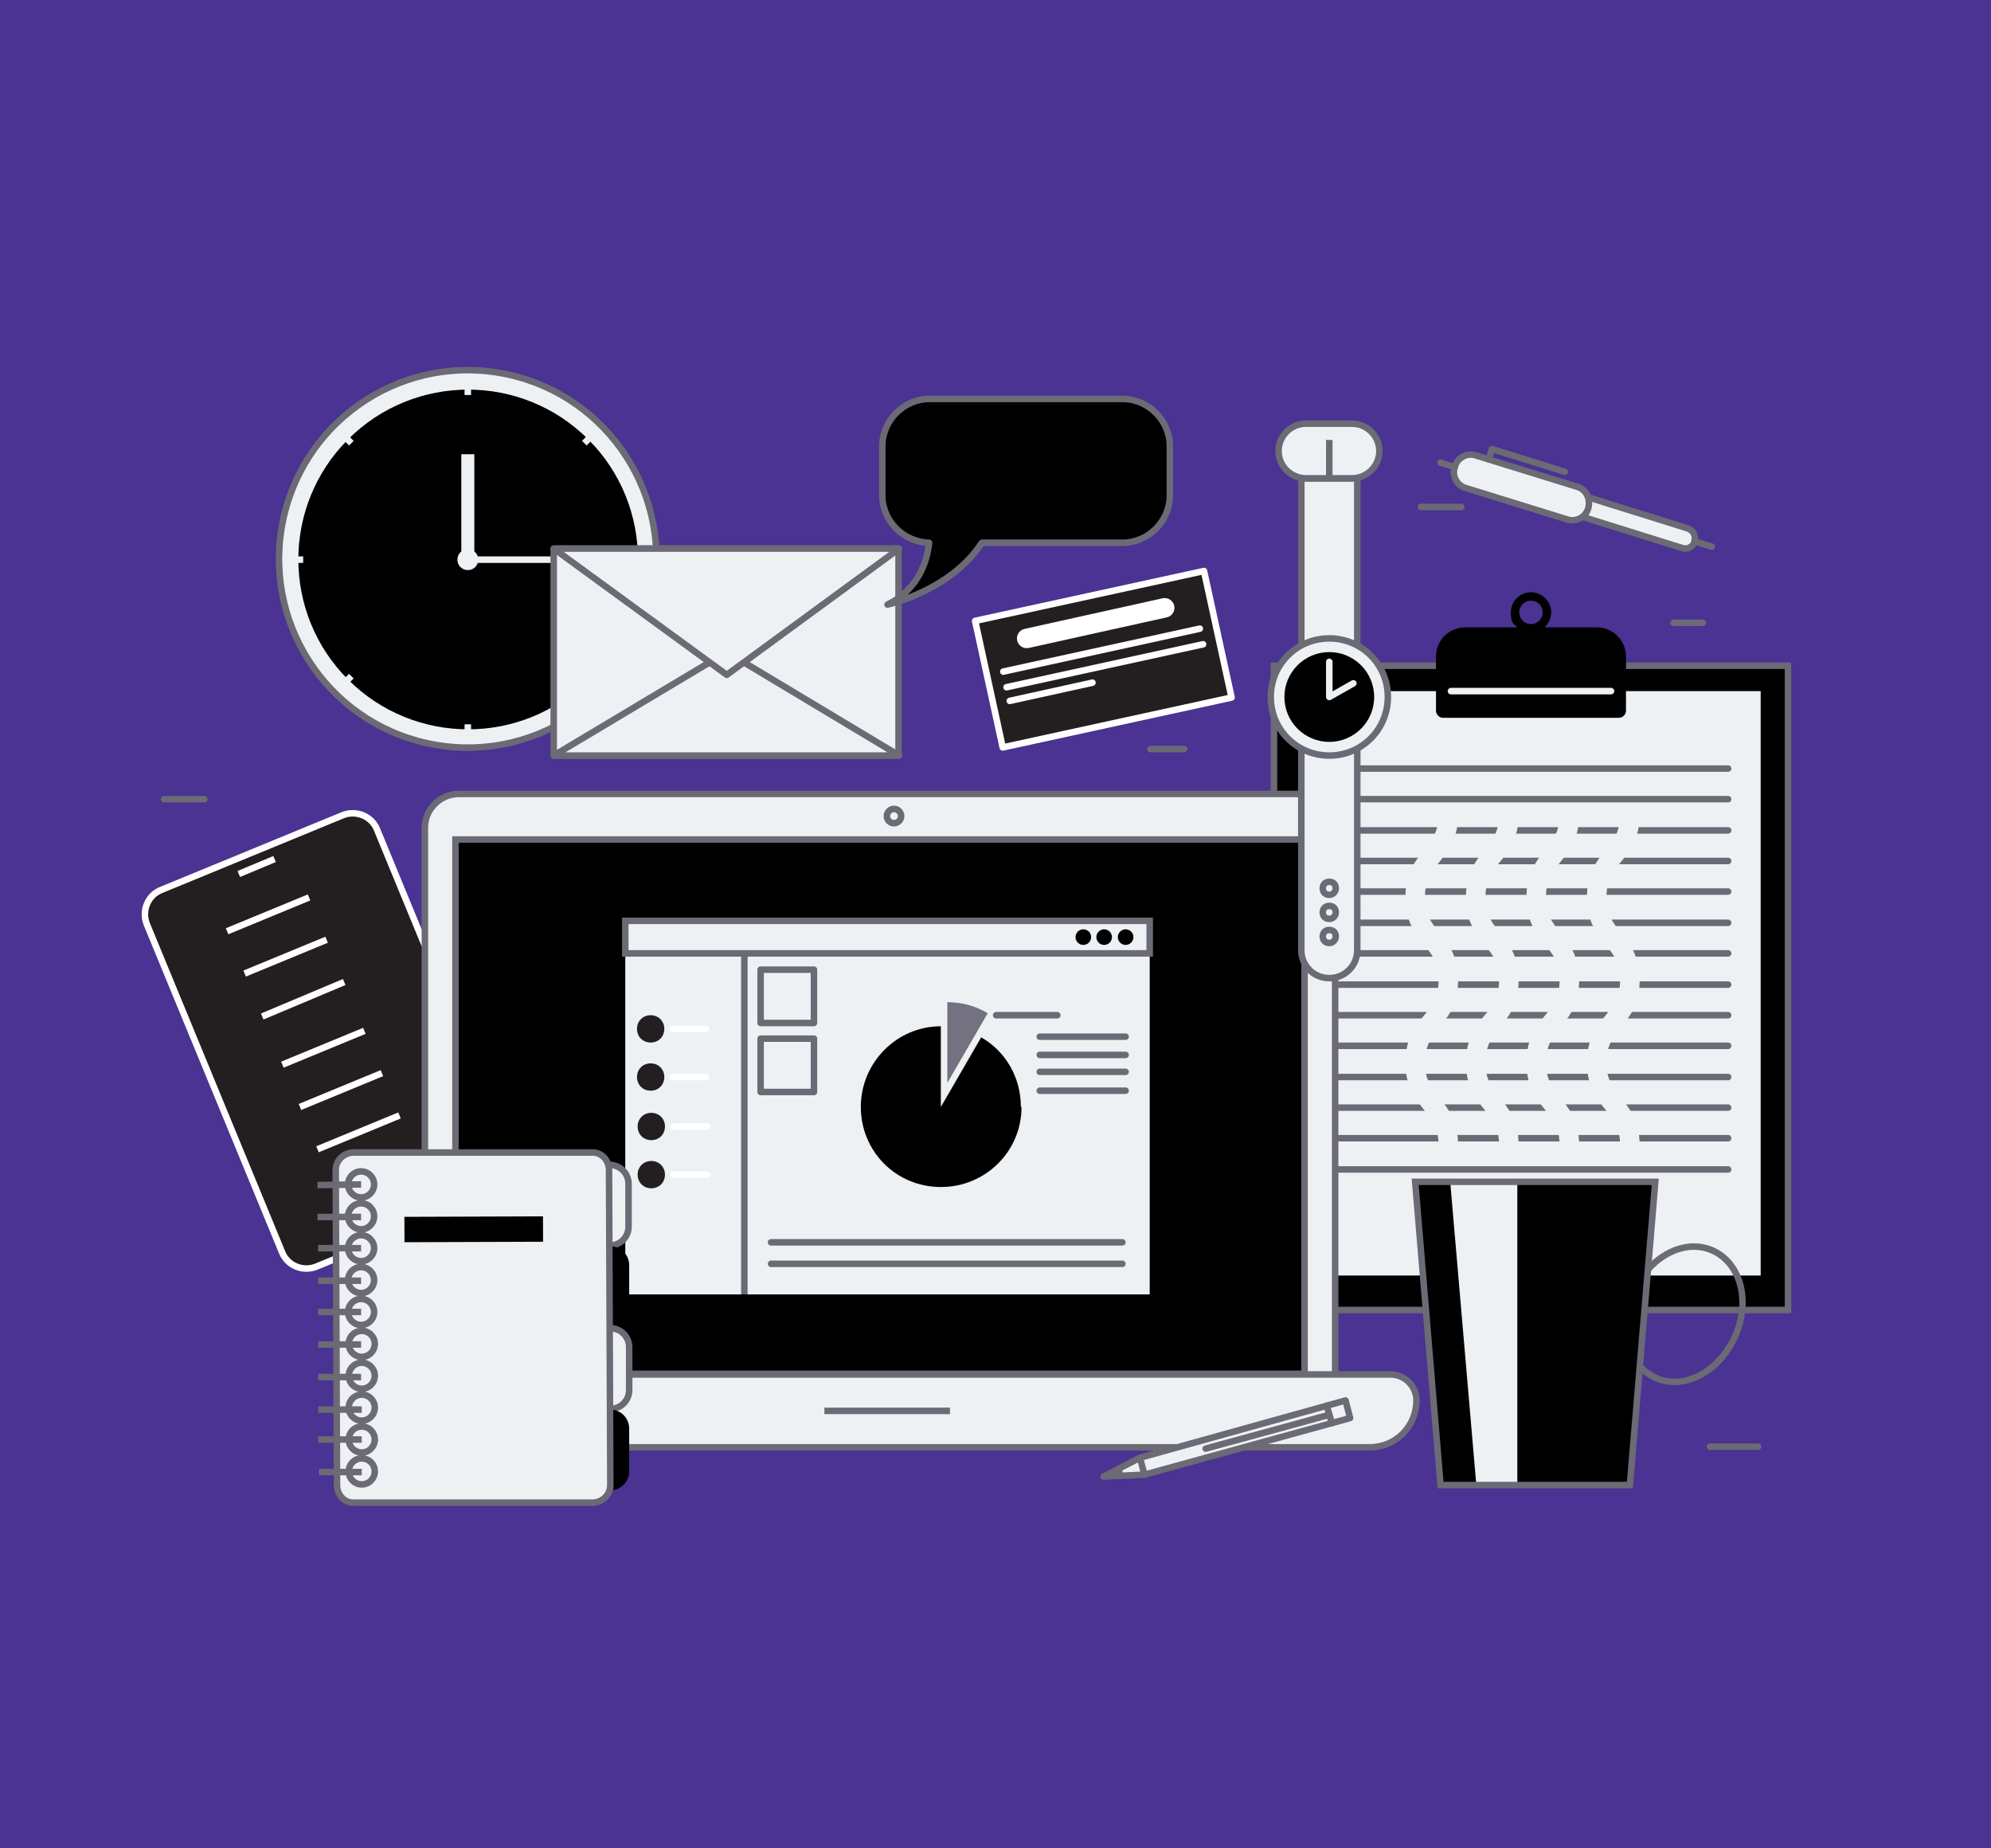<?xml version="1.0" encoding="UTF-8"?>
<svg id="Layer_1" data-name="Layer 1" xmlns="http://www.w3.org/2000/svg" version="1.1" viewBox="0 0 306 284">
  <defs>
    <style>
      .cls-1, .cls-2, .cls-3 {
        fill: #000;
      }

      .cls-1, .cls-4, .cls-5, .cls-6, .cls-7 {
        stroke-width: 0px;
      }

      .cls-8, .cls-9, .cls-10, .cls-11, .cls-2, .cls-3 {
        stroke: #6b6a75;
      }

      .cls-8, .cls-9, .cls-6 {
        fill: #edf1f4;
      }

      .cls-8, .cls-11, .cls-2, .cls-12, .cls-13, .cls-14 {
        stroke-linecap: round;
        stroke-linejoin: round;
      }

      .cls-9, .cls-10, .cls-15, .cls-16, .cls-3, .cls-17, .cls-18 {
        stroke-miterlimit: 10;
      }

      .cls-10, .cls-15, .cls-11, .cls-13, .cls-17, .cls-18 {
        fill: none;
      }

      .cls-15, .cls-13, .cls-17, .cls-18 {
        stroke: #edf1f4;
      }

      .cls-4 {
        fill: #4a3392;
      }

      .cls-12, .cls-16, .cls-7, .cls-14 {
        fill: #231f20;
      }

      .cls-12, .cls-16, .cls-14 {
        stroke: #fff;
      }

      .cls-5 {
        fill: #747180;
      }

      .cls-17, .cls-14 {
        stroke-width: 3px;
      }

      .cls-18 {
        stroke-width: 2px;
      }
    </style>
  </defs>
  <rect class="cls-4" x="-.1" y="-.5" width="306.1" height="284.5"/>
  <g>
    <path class="cls-16" d="M76.4,183.2l-27.7,11.4c-2.1.9-4.6-.1-5.4-2.3l-20.7-50.2c-.9-2.1.1-4.6,2.3-5.4l27.7-11.4c2.1-.9,4.6.1,5.4,2.3l20.7,50.2c.9,2.1-.1,4.6-2.3,5.4Z"/>
    <path class="cls-7" d="M34.8,133.3h30.4c.8,0,1.5.7,1.5,1.5v47.7c0,.8-.7,1.5-1.5,1.5h-30.4c-.8,0-1.5-.7-1.5-1.5v-47.7c0-.8.7-1.5,1.5-1.5Z" transform="translate(-56.8 31.1) rotate(-22.5)"/>
    <path class="cls-7" d="M62.8,184.7c.4.9,0,2-1,2.4-.9.4-2,0-2.4-1-.4-.9,0-2,1-2.4.9-.4,2,0,2.4,1Z"/>
    <line class="cls-16" x1="36.7" y1="134.3" x2="42.2" y2="132"/>
    <g>
      <path class="cls-7" d="M31.9,147h0c-1.2.6-2.7,0-3.2-1.3h0c-.5-1.2,0-2.7,1.3-3.2h0c1.2-.6,2.7,0,3.2,1.3h0c.5,1.2,0,2.7-1.3,3.2Z"/>
      <path class="cls-7" d="M34.6,153.6h0c-1.2.6-2.7,0-3.2-1.3h0c-.5-1.2,0-2.7,1.3-3.2h0c1.2-.6,2.7,0,3.2,1.3h0c.5,1.2,0,2.7-1.3,3.2Z"/>
      <path class="cls-7" d="M37.3,160.1h0c-1.2.6-2.7,0-3.2-1.3h0c-.5-1.2,0-2.7,1.3-3.2h0c1.2-.6,2.7,0,3.2,1.3h0c.5,1.2,0,2.7-1.3,3.2Z"/>
      <line class="cls-16" x1="34.9" y1="143.1" x2="47.5" y2="137.9"/>
      <line class="cls-16" x1="37.6" y1="149.6" x2="50.2" y2="144.4"/>
      <line class="cls-16" x1="40.3" y1="156.2" x2="52.9" y2="150.9"/>
    </g>
    <g>
      <path class="cls-7" d="M40.3,167.5h0c-1.2.6-2.7,0-3.2-1.3h0c-.5-1.2,0-2.7,1.3-3.2h0c1.2-.6,2.7,0,3.2,1.3h0c.5,1.2,0,2.7-1.3,3.2Z"/>
      <path class="cls-7" d="M43,174h0c-1.2.6-2.7,0-3.2-1.3h0c-.5-1.2,0-2.7,1.3-3.2h0c1.2-.6,2.7,0,3.2,1.3h0c.5,1.2,0,2.7-1.3,3.2Z"/>
      <path class="cls-7" d="M45.7,180.5h0c-1.2.6-2.7,0-3.2-1.3h0c-.5-1.2,0-2.7,1.3-3.2h0c1.2-.6,2.7,0,3.2,1.3h0c.5,1.2,0,2.7-1.3,3.2Z"/>
      <line class="cls-16" x1="43.4" y1="163.6" x2="56" y2="158.4"/>
      <line class="cls-16" x1="46.1" y1="170.1" x2="58.7" y2="164.9"/>
      <line class="cls-16" x1="48.8" y1="176.6" x2="61.4" y2="171.4"/>
    </g>
  </g>
  <g>
    <line class="cls-8" x1="25.2" y1="122.8" x2="31.4" y2="122.8"/>
    <line class="cls-8" x1="157.9" y1="94.4" x2="164.1" y2="94.4"/>
    <line class="cls-8" x1="218.4" y1="77.9" x2="224.6" y2="77.9"/>
    <line class="cls-8" x1="65.8" y1="180.6" x2="69.2" y2="180.6"/>
    <line class="cls-8" x1="176.8" y1="115.1" x2="182" y2="115.1"/>
    <line class="cls-8" x1="262.8" y1="222.3" x2="270.2" y2="222.3"/>
    <line class="cls-8" x1="257.2" y1="95.7" x2="261.7" y2="95.7"/>
    <line class="cls-8" x1="148.5" y1="76.2" x2="154.7" y2="76.2"/>
  </g>
  <circle class="cls-9" cx="71.9" cy="86" r="29" transform="translate(-24.8 142.6) rotate(-80.5)"/>
  <circle class="cls-1" cx="71.9" cy="86" r="26.1" transform="translate(-39.7 76) rotate(-45)"/>
  <line class="cls-15" x1="71.9" y1="86" x2="90.9" y2="86"/>
  <line class="cls-18" x1="71.9" y1="69.8" x2="71.9" y2="86"/>
  <path class="cls-6" d="M73.5,86c0,.9-.7,1.6-1.6,1.6s-1.6-.7-1.6-1.6.7-1.6,1.6-1.6,1.6.7,1.6,1.6Z"/>
  <g>
    <g>
      <line class="cls-15" x1="52.9" y1="67" x2="54" y2="68.1"/>
      <line class="cls-15" x1="89.8" y1="103.9" x2="90.9" y2="105"/>
    </g>
    <g>
      <line class="cls-15" x1="52.9" y1="105" x2="54" y2="103.9"/>
      <line class="cls-15" x1="89.8" y1="68.1" x2="90.9" y2="67"/>
    </g>
  </g>
  <g>
    <g>
      <line class="cls-15" x1="71.9" y1="59.1" x2="71.9" y2="60.7"/>
      <line class="cls-15" x1="71.9" y1="111.3" x2="71.9" y2="112.9"/>
    </g>
    <g>
      <line class="cls-15" x1="45" y1="86" x2="46.6" y2="86"/>
      <line class="cls-15" x1="97.2" y1="86" x2="98.8" y2="86"/>
    </g>
  </g>
  <g>
    <rect class="cls-8" x="85.1" y="84.3" width="53" height="31.8"/>
    <polygon class="cls-8" points="85.1 116.1 111.7 100.2 138.2 116.1 85.1 116.1"/>
    <polygon class="cls-8" points="85.1 84.3 111.7 103.7 138.2 84.3 85.1 84.3"/>
  </g>
  <rect class="cls-3" x="195.8" y="102.3" width="79" height="99"/>
  <rect class="cls-6" x="200.1" y="106.2" width="70.5" height="89.8"/>
  <path class="cls-1" d="M245.4,96.4h-8c.6-.6,1-1.4,1-2.3,0-1.7-1.4-3.1-3.1-3.1s-3.1,1.4-3.1,3.1.4,1.7,1,2.3h-8c-2.5,0-4.5,2-4.5,4.5v8.3c0,.6.5,1.1,1.1,1.1h27c.6,0,1.1-.5,1.1-1.1v-8.3c0-2.5-2-4.5-4.5-4.5ZM235.3,92.3c1,0,1.8.8,1.8,1.8s-.8,1.8-1.8,1.8-1.8-.8-1.8-1.8.8-1.8,1.8-1.8Z"/>
  <line class="cls-11" x1="205" y1="118.1" x2="265.6" y2="118.1"/>
  <line class="cls-11" x1="205" y1="122.8" x2="265.6" y2="122.8"/>
  <line class="cls-11" x1="205" y1="127.6" x2="265.6" y2="127.6"/>
  <line class="cls-11" x1="205" y1="132.3" x2="265.6" y2="132.3"/>
  <line class="cls-11" x1="205" y1="137" x2="265.6" y2="137"/>
  <line class="cls-11" x1="205" y1="141.8" x2="265.6" y2="141.8"/>
  <line class="cls-11" x1="205" y1="146.5" x2="265.6" y2="146.5"/>
  <line class="cls-11" x1="205" y1="151.3" x2="265.6" y2="151.3"/>
  <line class="cls-11" x1="205" y1="156" x2="265.6" y2="156"/>
  <line class="cls-11" x1="205" y1="160.7" x2="265.6" y2="160.7"/>
  <line class="cls-11" x1="205" y1="165.5" x2="265.6" y2="165.5"/>
  <line class="cls-11" x1="205" y1="170.2" x2="265.6" y2="170.2"/>
  <line class="cls-11" x1="205" y1="174.9" x2="265.6" y2="174.9"/>
  <line class="cls-11" x1="205" y1="179.7" x2="265.6" y2="179.7"/>
  <line class="cls-13" x1="223" y1="106.2" x2="247.6" y2="106.2"/>
  <path class="cls-9" d="M205.2,215v-87.8c0-2.8-2.3-5.2-5.2-5.2H70.5c-2.8,0-5.2,2.3-5.2,5.2v87.8h139.9Z"/>
  <rect class="cls-1" x="70" y="129" width="130.5" height="82.1"/>
  <rect class="cls-10" x="70" y="129" width="130.5" height="82.1"/>
  <path class="cls-9" d="M213.6,211.2H56.9c-2.2,0-4,1.8-4,4h0c0,4,3.2,7.2,7.2,7.2h150.4c4,0,7.2-3.2,7.2-7.2h0c0-2.2-1.8-4-4-4Z"/>
  <path class="cls-10" d="M138.5,125.4c0,.6-.5,1.1-1.1,1.1s-1.1-.5-1.1-1.1.5-1.1,1.1-1.1,1.1.5,1.1,1.1Z"/>
  <path class="cls-10" d="M79.5,216.8c0,.6-.5,1.1-1.1,1.1s-1.1-.5-1.1-1.1.5-1.1,1.1-1.1,1.1.5,1.1,1.1Z"/>
  <circle class="cls-10" cx="83.3" cy="216.8" r="1.1"/>
  <line class="cls-10" x1="126.7" y1="216.8" x2="146" y2="216.8"/>
  <rect class="cls-6" x="96.1" y="141.5" width="80.6" height="57.4"/>
  <rect class="cls-9" x="96.1" y="141.5" width="80.6" height="5"/>
  <line class="cls-9" x1="114.4" y1="146.5" x2="114.4" y2="198.9"/>
  <path class="cls-1" d="M157,170.1c0,6.8-5.5,12.3-12.4,12.3s-12.3-5.5-12.3-12.3,5.5-12.4,12.3-12.4v12.4l6.2-10.7c3.7,2.1,6.1,6.1,6.1,10.7Z"/>
  <circle class="cls-1" cx="173" cy="144" r="1.2"/>
  <circle class="cls-1" cx="169.7" cy="144" r="1.2"/>
  <circle class="cls-1" cx="166.5" cy="144" r="1.2"/>
  <path class="cls-5" d="M151.8,155.7l-6.2,10.7v-12.4c2.3,0,4.4.6,6.2,1.7Z"/>
  <line class="cls-8" x1="153.1" y1="156" x2="162.5" y2="156"/>
  <line class="cls-8" x1="159.8" y1="159.3" x2="173" y2="159.3"/>
  <line class="cls-8" x1="159.8" y1="162.1" x2="173" y2="162.1"/>
  <line class="cls-8" x1="159.8" y1="164.7" x2="173" y2="164.7"/>
  <line class="cls-8" x1="159.8" y1="167.6" x2="173" y2="167.6"/>
  <line class="cls-8" x1="118.5" y1="190.9" x2="172.5" y2="190.9"/>
  <line class="cls-8" x1="118.5" y1="194.2" x2="172.5" y2="194.2"/>
  <g>
    <path class="cls-7" d="M102.1,158.1c0,1.2-.9,2.1-2.1,2.1s-2.1-.9-2.1-2.1.9-2.1,2.1-2.1,2.1.9,2.1,2.1Z"/>
    <path class="cls-7" d="M102.1,165.5c0,1.2-.9,2.1-2.1,2.1s-2.1-.9-2.1-2.1.9-2.1,2.1-2.1,2.1.9,2.1,2.1Z"/>
    <line class="cls-12" x1="103.4" y1="158.1" x2="108.5" y2="158.1"/>
    <line class="cls-12" x1="103.4" y1="165.5" x2="108.5" y2="165.5"/>
  </g>
  <g>
    <path class="cls-7" d="M102.2,173.1c0,1.2-.9,2.1-2.1,2.1s-2.1-.9-2.1-2.1.9-2.1,2.1-2.1,2.1.9,2.1,2.1Z"/>
    <path class="cls-7" d="M102.2,180.5c0,1.2-.9,2.1-2.1,2.1s-2.1-.9-2.1-2.1.9-2.1,2.1-2.1,2.1.9,2.1,2.1Z"/>
    <line class="cls-12" x1="103.5" y1="173.1" x2="108.7" y2="173.1"/>
    <line class="cls-12" x1="103.5" y1="180.5" x2="108.7" y2="180.5"/>
  </g>
  <rect class="cls-8" x="116.9" y="149" width="8.2" height="8.2"/>
  <rect class="cls-8" x="116.9" y="159.6" width="8.2" height="8.2"/>
  <path class="cls-10" d="M266.6,205.5c-2.5,5.4-7.9,8.2-12.2,6.2-4.3-2-5.8-7.9-3.3-13.3,2.5-5.4,7.9-8.2,12.2-6.2,4.3,2,5.8,7.9,3.3,13.3Z"/>
  <polygon class="cls-1" points="254.4 181.6 217.5 181.6 221.4 228.2 250.5 228.2 254.4 181.6"/>
  <polygon class="cls-6" points="222.9 181.8 226.9 228.2 233.2 228.2 233.2 181.6 227.3 181.6 222.9 181.8"/>
  <polygon class="cls-10" points="254.4 181.6 217.5 181.6 221.4 228.2 250.5 228.2 254.4 181.6"/>
  <g>
    <path class="cls-17" d="M222.6,125.2c0,6.3-5.1,6.3-5.1,12.7s5.1,6.3,5.1,12.7-5.1,6.3-5.1,12.7c0,6.3,5.1,6.3,5.1,12.7"/>
    <path class="cls-17" d="M231.9,125.2c0,6.3-5.1,6.3-5.1,12.7s5.1,6.3,5.1,12.7-5.1,6.3-5.1,12.7c0,6.3,5.1,6.3,5.1,12.7"/>
    <path class="cls-17" d="M241.2,125.2c0,6.3-5.1,6.3-5.1,12.7s5.1,6.3,5.1,12.7-5.1,6.3-5.1,12.7c0,6.3,5.1,6.3,5.1,12.7"/>
    <path class="cls-17" d="M250.5,125.2c0,6.3-5.1,6.3-5.1,12.7s5.1,6.3,5.1,12.7-5.1,6.3-5.1,12.7c0,6.3,5.1,6.3,5.1,12.7"/>
  </g>
  <g>
    <rect class="cls-12" x="151.6" y="91.3" width="36" height="19.9" transform="translate(-17.7 38.5) rotate(-12.3)"/>
    <line class="cls-14" x1="157.8" y1="98.1" x2="179" y2="93.4"/>
    <line class="cls-12" x1="154.2" y1="103.2" x2="184.4" y2="96.6"/>
    <line class="cls-12" x1="154.7" y1="105.6" x2="184.9" y2="99"/>
    <line class="cls-12" x1="155.2" y1="107.7" x2="167.9" y2="104.9"/>
  </g>
  <path class="cls-2" d="M172.5,61.3h-29.6c-4,0-7.3,3.3-7.3,7.3v7.5c0,4,3.3,7.2,7.2,7.3-.3,2.9-1.7,7.2-6.4,9.5,0,0,9.7-2.1,14.5-9.5h21.6c4,0,7.3-3.3,7.3-7.3v-7.5c0-4-3.3-7.3-7.3-7.3Z"/>
  <path class="cls-9" d="M93.7,191.4h0c-1.6,0-2.9-1.3-2.9-2.9v-6.6c0-1.6,1.3-2.9,2.9-2.9h0c1.6,0,2.9,1.3,2.9,2.9v6.6c0,1.6-1.3,2.9-2.9,2.9Z"/>
  <path class="cls-1" d="M93.8,203.9h0c-1.6,0-2.9-1.3-2.9-2.9v-6.6c0-1.6,1.3-2.9,2.9-2.9h0c1.6,0,2.9,1.3,2.9,2.9v6.6c0,1.6-1.3,2.9-2.9,2.9Z"/>
  <path class="cls-9" d="M93.8,216.5h0c-1.6,0-2.9-1.3-2.9-2.9v-6.6c0-1.6,1.3-2.9,2.9-2.9h0c1.6,0,2.9,1.3,2.9,2.9v6.6c0,1.6-1.3,2.9-2.9,2.9Z"/>
  <path class="cls-1" d="M93.8,229h0c-1.6,0-2.9-1.3-2.9-2.9v-6.6c0-1.6,1.3-2.9,2.9-2.9h0c1.6,0,2.9,1.3,2.9,2.9v6.6c0,1.6-1.3,2.9-2.9,2.9Z"/>
  <path class="cls-9" d="M91.2,230.9h-36.7c-1.5.1-2.6-1.1-2.7-2.5l-.2-48.6c0-1.5,1.2-2.6,2.6-2.7h36.7c1.5-.1,2.6,1.1,2.7,2.5l.2,48.6c0,1.5-1.2,2.6-2.6,2.7Z"/>
  <g>
    <path class="cls-9" d="M57.5,182c0,1.1-.9,2-2,2-1.1,0-2-.9-2-2,0-1.1.9-2,2-2,1.1,0,2,.9,2,2Z"/>
    <path class="cls-9" d="M57.5,186.9c0,1.1-.9,2-2,2-1.1,0-2-.9-2-2,0-1.1.9-2,2-2,1.1,0,2,.9,2,2Z"/>
    <path class="cls-9" d="M57.5,191.8c0,1.1-.9,2-2,2-1.1,0-2-.9-2-2,0-1.1.9-2,2-2,1.1,0,2,.9,2,2Z"/>
    <path class="cls-9" d="M57.5,196.7c0,1.1-.9,2-2,2s-2-.9-2-2c0-1.1.9-2,2-2s2,.9,2,2Z"/>
    <path class="cls-9" d="M57.5,201.6c0,1.1-.9,2-2,2-1.1,0-2-.9-2-2,0-1.1.9-2,2-2,1.1,0,2,.9,2,2Z"/>
    <path class="cls-9" d="M57.6,206.5c0,1.1-.9,2-2,2-1.1,0-2-.9-2-2,0-1.1.9-2,2-2,1.1,0,2,.9,2,2Z"/>
    <path class="cls-9" d="M57.6,211.4c0,1.1-.9,2-2,2-1.1,0-2-.9-2-2,0-1.1.9-2,2-2,1.1,0,2,.9,2,2Z"/>
    <path class="cls-9" d="M57.6,216.3c0,1.1-.9,2-2,2-1.1,0-2-.9-2-2,0-1.1.9-2,2-2,1.1,0,2,.9,2,2Z"/>
    <path class="cls-9" d="M57.6,221.2c0,1.1-.9,2-2,2-1.1,0-2-.9-2-2,0-1.1.9-2,2-2,1.1,0,2,.9,2,2Z"/>
    <path class="cls-9" d="M57.6,226.1c0,1.1-.9,2-2,2-1.1,0-2-.9-2-2,0-1.1.9-2,2-2,1.1,0,2,.9,2,2Z"/>
  </g>
  <line class="cls-9" x1="55.5" y1="182" x2="48.8" y2="182.1"/>
  <line class="cls-9" x1="55.5" y1="187" x2="48.8" y2="187"/>
  <line class="cls-9" x1="55.5" y1="196.8" x2="48.9" y2="196.8"/>
  <line class="cls-9" x1="55.5" y1="191.8" x2="48.9" y2="191.8"/>
  <line class="cls-9" x1="55.5" y1="201.6" x2="48.9" y2="201.6"/>
  <line class="cls-9" x1="55.5" y1="206.6" x2="48.9" y2="206.6"/>
  <line class="cls-9" x1="55.5" y1="211.6" x2="48.9" y2="211.6"/>
  <line class="cls-9" x1="55.6" y1="216.6" x2="48.9" y2="216.6"/>
  <line class="cls-9" x1="55.6" y1="221.2" x2="48.9" y2="221.2"/>
  <line class="cls-9" x1="55.6" y1="226.2" x2="49" y2="226.2"/>
  <rect class="cls-1" x="62.1" y="187" width="21.3" height="3.9" transform="translate(-.6 .2) rotate(-.2)"/>
  <g>
    <polygon class="cls-8" points="175.9 226.6 207.5 217.9 206.8 215.2 175.2 224 169.6 226.9 175.9 226.6"/>
    <line class="cls-8" x1="175.9" y1="226.6" x2="175.2" y2="224"/>
    <line class="cls-8" x1="204.7" y1="218.7" x2="203.9" y2="216"/>
    <line class="cls-8" x1="204.3" y1="217.4" x2="185.3" y2="222.6"/>
    <line class="cls-8" x1="172.2" y1="226.8" x2="171.9" y2="225.7"/>
  </g>
  <g>
    <path class="cls-8" d="M260.5,83.2h0c-.3.8-1.1,1.3-2,1l-20.8-6.5.9-3,20.8,6.5c.8.3,1.3,1.1,1,2Z"/>
    <path class="cls-8" d="M244.1,78.1h0c-.4,1.4-1.9,2.2-3.3,1.7l-15.5-4.8c-1.4-.4-2.2-1.9-1.7-3.3h0c.4-1.4,1.9-2.2,3.3-1.7l15.5,4.8c1.4.4,2.1,1.9,1.7,3.3Z"/>
    <path class="cls-11" d="M228.8,70.6c.2-.6.5-1.6.5-1.6l11.2,3.5"/>
    <line class="cls-11" x1="260.5" y1="83.2" x2="263.1" y2="84"/>
    <line class="cls-11" x1="223.6" y1="71.8" x2="221.4" y2="71.1"/>
  </g>
  <path class="cls-9" d="M204.3,150.3h0c-2.4,0-4.3-1.9-4.3-4.3v-72.5h8.6v72.5c0,2.4-1.9,4.3-4.3,4.3Z"/>
  <path class="cls-9" d="M213.3,107.1c0,5-4,9-9,9s-9-4-9-9,4-9,9-9,9,4,9,9Z"/>
  <circle class="cls-1" cx="204.3" cy="107.1" r="6.9"/>
  <path class="cls-9" d="M207.8,73.5h-7.1c-2.3,0-4.2-1.9-4.2-4.2h0c0-2.3,1.9-4.2,4.2-4.2h7.1c2.3,0,4.2,1.9,4.2,4.2h0c0,2.3-1.9,4.2-4.2,4.2Z"/>
  <line class="cls-9" x1="204.3" y1="73.5" x2="204.3" y2="67.6"/>
  <path class="cls-9" d="M205.3,136.5c0,.5-.4,1-1,1s-1-.4-1-1,.4-1,1-1,1,.4,1,1Z"/>
  <path class="cls-9" d="M205.3,140.2c0,.5-.4,1-1,1s-1-.4-1-1,.4-1,1-1,1,.4,1,1Z"/>
  <path class="cls-9" d="M205.3,143.9c0,.5-.4,1-1,1s-1-.4-1-1,.4-1,1-1,1,.4,1,1Z"/>
  <polyline class="cls-13" points="204.3 101.7 204.3 107.1 208 105"/>
</svg>